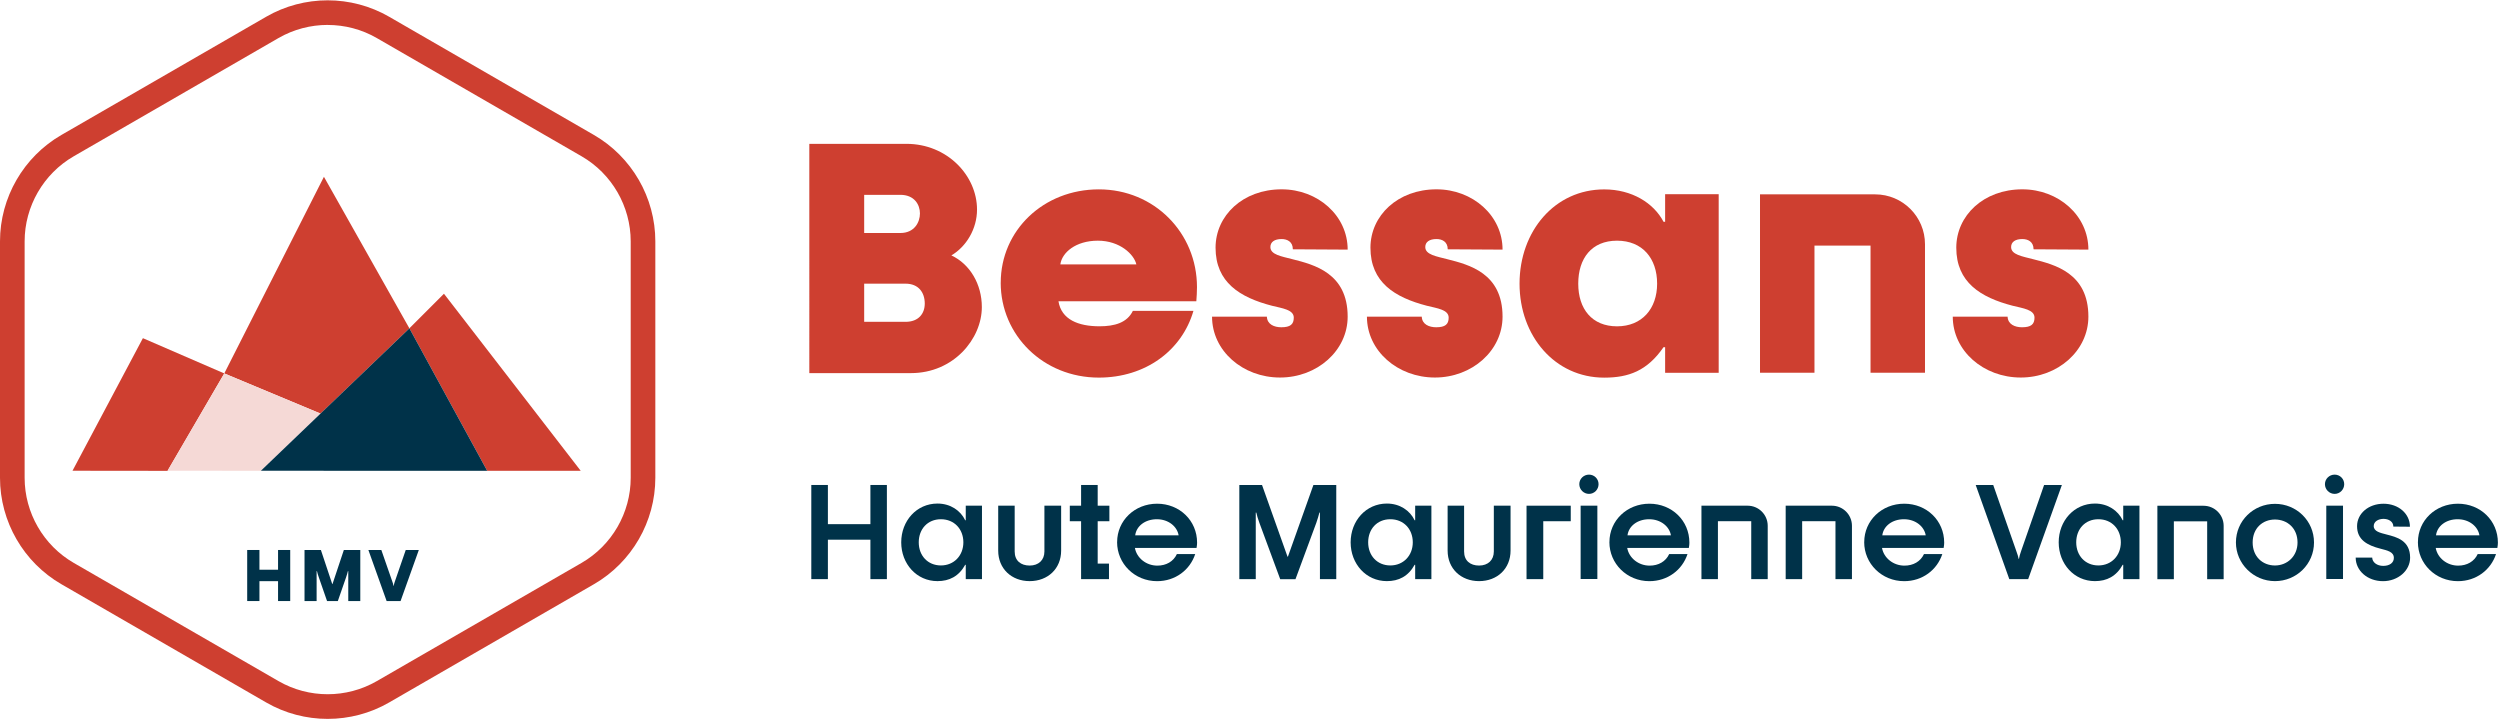 <?xml version="1.0" encoding="UTF-8"?>
<svg id="Calque_1" data-name="Calque 1" xmlns="http://www.w3.org/2000/svg" viewBox="0 0 690.34 198.59">
  <defs>
    <style>
      .cls-1 {
        fill: #003249;
      }

      .cls-2 {
        fill: #f5d9d6;
      }

      .cls-3 {
        fill: #ce3f30;
      }
    </style>
  </defs>
  <g>
    <path class="cls-3" d="M90.48,198.51c-5.87,0-11.74-1.51-16.97-4.53l-56.54-32.65C6.5,155.29,0,144.03,0,131.94V66.65c0-12.09,6.5-23.35,16.97-29.39L73.51,4.62c10.47-6.04,23.47-6.04,33.94,0l56.54,32.64c10.47,6.04,16.97,17.3,16.97,29.39v65.29c0,12.09-6.5,23.35-16.97,29.39l-56.54,32.65c-5.23,3.02-11.1,4.53-16.97,4.53Zm0-191.63c-4.69,0-9.38,1.21-13.57,3.62L20.37,43.15c-8.37,4.83-13.57,13.84-13.57,23.5v65.29c0,9.66,5.2,18.67,13.57,23.5l56.54,32.64c8.37,4.83,18.77,4.83,27.14,0l56.54-32.64c8.37-4.83,13.57-13.84,13.57-23.5V66.65c0-9.66-5.2-18.67-13.57-23.5L104.05,10.51c-4.18-2.42-8.88-3.62-13.57-3.62Z"/>
    <polygon class="cls-3" points="20.02 129.99 39.46 93.38 61.93 103.12 46.26 130.02 20.02 129.99"/>
    <polygon class="cls-3" points="61.93 103.12 89.45 48.82 113.05 90.67 88.51 114.21 61.93 103.12"/>
    <polygon class="cls-3" points="160.36 130.01 122.59 81.11 113.04 90.66 134.53 130.01 160.36 130.01"/>
    <polygon class="cls-2" points="46.26 129.99 61.93 103.12 88.5 114.2 72.05 130 46.26 129.99"/>
    <g>
      <path class="cls-1" d="M68.26,151.87h3.38v5.45h5.14v-5.45h3.36v14.1h-3.36v-5.49h-5.14v5.49h-3.38v-14.1Z"/>
      <path class="cls-1" d="M84.09,151.87h4.52l3.14,9.42h.06l3.14-9.42h4.54v14.1h-3.32v-8.26h-.1c-.12,.47-.28,1.07-.53,1.78l-2.25,6.48h-2.98l-2.25-6.48c-.26-.71-.43-1.3-.53-1.78h-.1v8.26h-3.34v-14.1Z"/>
      <path class="cls-1" d="M101.72,151.87h3.58l3.02,8.69c.14,.39,.28,.75,.34,1.22h.06c.06-.43,.18-.83,.32-1.22l3-8.69h3.61l-5.04,14.1h-3.85l-5.04-14.1Z"/>
    </g>
    <polygon class="cls-1" points="72.04 129.99 113.05 90.67 134.53 130.01 72.04 129.99"/>
  </g>
  <g>
    <path class="cls-3" d="M223.48,39.72h26.83c11.25,0,19.48,8.77,19.48,18.15,0,5.31-2.92,10.18-7.08,12.66,5.14,2.39,8.41,7.97,8.41,14.26,0,8.76-7.79,18.24-19.57,18.24h-28.07V39.72Zm25.15,24.62c3.9,0,5.4-3.01,5.4-5.4s-1.51-5.14-5.4-5.14h-10v10.54h10Zm1.42,24.53c3.63,0,5.31-2.3,5.31-5.05,0-3.01-1.68-5.49-5.31-5.49h-11.42v10.54h11.42Z"/>
    <path class="cls-3" d="M276.34,78.06c0-14.43,11.78-25.77,27.1-25.77s27.09,12.04,27.09,27c0,1.06-.09,2.92-.18,3.9h-38.07c.8,5.05,5.49,6.91,11.33,6.91,4.16,0,7.62-.97,9.21-4.25h16.73c-3.19,10.98-13.28,18.42-26.12,18.42-15.32,0-27.1-11.69-27.1-26.21Zm37.45-5.05c-.62-2.74-4.52-6.55-10.63-6.55s-9.92,3.28-10.36,6.55h20.98Z"/>
    <path class="cls-3" d="M334.69,87.45h15.14c.09,2.13,2.04,2.92,3.98,2.92,2.48,0,3.45-.8,3.45-2.66,0-2.21-3.19-2.57-6.02-3.28-8.86-2.3-15.58-6.46-15.58-16.03,0-8.86,7.53-16.12,18.24-16.12,10.01,0,18.24,7.26,18.24,16.65l-15.14-.09c0-2.13-1.59-2.83-3.1-2.83-1.95,0-3.1,.8-3.1,2.21,0,2.12,3.1,2.57,6.11,3.36,5.93,1.51,15.23,3.81,15.23,15.85,0,9.39-8.41,16.82-18.68,16.82s-18.77-7.35-18.77-16.82Z"/>
    <path class="cls-3" d="M377.46,87.45h15.14c.09,2.13,2.04,2.92,3.98,2.92,2.48,0,3.45-.8,3.45-2.66,0-2.21-3.19-2.57-6.02-3.28-8.86-2.3-15.58-6.46-15.58-16.03,0-8.86,7.53-16.12,18.24-16.12,10,0,18.24,7.26,18.24,16.65l-15.14-.09c0-2.13-1.59-2.83-3.1-2.83-1.95,0-3.1,.8-3.1,2.21,0,2.12,3.1,2.57,6.11,3.36,5.93,1.51,15.23,3.81,15.23,15.85,0,9.39-8.41,16.82-18.68,16.82s-18.77-7.35-18.77-16.82Z"/>
    <path class="cls-3" d="M419.6,78.33c0-14.52,9.74-26.03,23.38-26.03,7.61,0,13.64,3.72,16.38,8.94h.44v-7.61h14.79v49.32h-14.79v-7.08h-.44c-4.52,6.55-9.65,8.41-16.38,8.41-13.64,0-23.38-11.51-23.38-25.94Zm37.99,0c0-7-4.07-11.87-11.07-11.87s-10.71,4.87-10.71,11.87,3.81,11.78,10.71,11.78,11.07-4.87,11.07-11.78Z"/>
    <path class="cls-3" d="M539.23,87.45h15.14c.09,2.13,2.04,2.92,3.98,2.92,2.48,0,3.45-.8,3.45-2.66,0-2.21-3.19-2.57-6.02-3.28-8.86-2.3-15.58-6.46-15.58-16.03,0-8.86,7.53-16.12,18.24-16.12,10.01,0,18.24,7.26,18.24,16.65l-15.14-.09c0-2.13-1.59-2.83-3.1-2.83-1.95,0-3.1,.8-3.1,2.21,0,2.12,3.1,2.57,6.11,3.36,5.93,1.51,15.23,3.81,15.23,15.85,0,9.39-8.41,16.82-18.68,16.82s-18.77-7.35-18.77-16.82Z"/>
  </g>
  <g>
    <g>
      <path class="cls-1" d="M224.03,133.92h4.58v10.82h11.74v-10.82h4.55v26h-4.55v-10.89h-11.74v10.89h-4.58v-26Z"/>
      <path class="cls-1" d="M248.86,149.76c0-5.94,4.25-10.71,10.01-10.71,3.59,0,6.38,1.94,7.66,4.62h.15v-4.03h4.48v20.28h-4.48v-3.96h-.15c-1.76,3.19-4.4,4.51-7.66,4.51-5.76,0-10.01-4.77-10.01-10.71Zm17.16,0c0-3.67-2.53-6.38-6.2-6.38s-6.12,2.71-6.12,6.38,2.49,6.38,6.12,6.38,6.2-2.75,6.2-6.38Z"/>
      <path class="cls-1" d="M275.64,152.04v-12.4h4.55v12.65c0,2.53,1.69,3.88,4.14,3.88s4.07-1.5,4.07-3.88v-12.65h4.62v12.4c0,4.99-3.67,8.43-8.69,8.43s-8.69-3.45-8.69-8.43Z"/>
      <path class="cls-1" d="M298.53,143.93h-3.12v-4.29h3.12v-5.72h4.58v5.72h3.23v4.29h-3.23v11.7h3.12v4.29h-7.7v-15.99Z"/>
      <path class="cls-1" d="M308.48,149.69c0-5.94,4.84-10.6,11.04-10.6s11.04,4.66,11.04,10.75c0,.33-.04,.92-.15,1.47h-17.02c.51,2.79,3.12,4.88,6.2,4.88,2.42,0,4.44-1.13,5.39-3.19h5.06c-1.43,4.36-5.46,7.48-10.53,7.48-6.2,0-11.04-4.84-11.04-10.78Zm16.98-1.87c-.4-2.42-2.79-4.44-6.01-4.44s-5.65,1.87-5.98,4.44h11.99Z"/>
      <path class="cls-1" d="M342.22,133.92h6.27l7.04,19.8h.11l7.04-19.8h6.31v26h-4.51v-18.37h-.15c-.22,.81-.44,1.69-.84,2.79l-5.76,15.59h-4.22l-5.76-15.59c-.4-1.1-.66-1.98-.84-2.79h-.15v18.37h-4.54v-26Z"/>
      <path class="cls-1" d="M372.96,149.76c0-5.94,4.25-10.71,10.01-10.71,3.59,0,6.38,1.94,7.66,4.62h.15v-4.03h4.48v20.28h-4.48v-3.96h-.15c-1.76,3.19-4.4,4.51-7.66,4.51-5.76,0-10.01-4.77-10.01-10.71Zm17.16,0c0-3.67-2.53-6.38-6.2-6.38s-6.12,2.71-6.12,6.38,2.49,6.38,6.12,6.38,6.2-2.75,6.2-6.38Z"/>
      <path class="cls-1" d="M399.74,152.04v-12.4h4.55v12.65c0,2.53,1.69,3.88,4.14,3.88s4.07-1.5,4.07-3.88v-12.65h4.62v12.4c0,4.99-3.67,8.43-8.69,8.43s-8.69-3.45-8.69-8.43Z"/>
      <path class="cls-1" d="M421.53,139.64h12.21v4.29h-7.59v15.99h-4.62v-20.28Z"/>
      <path class="cls-1" d="M436.1,133.7c0-1.47,1.21-2.64,2.68-2.64s2.64,1.17,2.64,2.64-1.17,2.68-2.64,2.68-2.68-1.21-2.68-2.68Zm.37,5.94h4.62v20.25h-4.62v-20.25Z"/>
      <path class="cls-1" d="M444.42,149.69c0-5.94,4.84-10.6,11.04-10.6s11.04,4.66,11.04,10.75c0,.33-.04,.92-.15,1.47h-17.02c.51,2.79,3.12,4.88,6.2,4.88,2.42,0,4.44-1.13,5.39-3.19h5.06c-1.43,4.36-5.46,7.48-10.53,7.48-6.2,0-11.04-4.84-11.04-10.78Zm16.98-1.87c-.4-2.42-2.79-4.44-6.01-4.44s-5.65,1.87-5.98,4.44h11.99Z"/>
      <path class="cls-1" d="M514.78,149.69c0-5.94,4.84-10.6,11.04-10.6s11.04,4.66,11.04,10.75c0,.33-.04,.92-.15,1.47h-17.02c.51,2.79,3.12,4.88,6.2,4.88,2.42,0,4.44-1.13,5.39-3.19h5.06c-1.43,4.36-5.46,7.48-10.53,7.48-6.2,0-11.04-4.84-11.04-10.78Zm16.98-1.87c-.4-2.42-2.79-4.44-6.01-4.44s-5.65,1.87-5.98,4.44h11.99Z"/>
      <path class="cls-1" d="M545.56,133.92h4.84l6.38,18.26c.29,.84,.51,1.39,.62,2.13h.11c.11-.66,.29-1.28,.59-2.13l6.35-18.26h4.91l-9.31,26h-5.21l-9.28-26Z"/>
      <path class="cls-1" d="M568.48,149.76c0-5.94,4.25-10.71,10.01-10.71,3.59,0,6.38,1.94,7.66,4.62h.15v-4.03h4.48v20.28h-4.48v-3.96h-.15c-1.76,3.19-4.4,4.51-7.66,4.51-5.76,0-10.01-4.77-10.01-10.71Zm17.16,0c0-3.67-2.53-6.38-6.2-6.38s-6.12,2.71-6.12,6.38,2.49,6.38,6.12,6.38,6.2-2.75,6.2-6.38Z"/>
      <path class="cls-1" d="M617.42,149.8c0-5.98,4.84-10.67,10.78-10.67s10.78,4.69,10.78,10.67-4.84,10.67-10.78,10.67-10.78-4.84-10.78-10.67Zm17.01,0c0-3.92-2.79-6.34-6.23-6.34s-6.16,2.42-6.16,6.34,2.75,6.35,6.16,6.35,6.23-2.57,6.23-6.35Z"/>
      <path class="cls-1" d="M642,133.7c0-1.47,1.21-2.64,2.68-2.64s2.64,1.17,2.64,2.64-1.17,2.68-2.64,2.68-2.68-1.21-2.68-2.68Zm.37,5.94h4.62v20.25h-4.62v-20.25Z"/>
      <path class="cls-1" d="M650.47,153.98h4.58c.04,1.32,1.36,2.28,3.04,2.28,1.8,0,2.94-.88,2.94-2.2,0-1.69-1.8-2.05-3.63-2.53-3.81-.96-6.53-2.53-6.53-6.23,0-3.48,3.15-6.2,7.3-6.2s7.3,2.75,7.3,6.35l-4.58-.04c0-1.36-1.28-2.13-2.71-2.13s-2.71,.73-2.71,1.98c0,1.5,1.76,1.87,3.6,2.35,2.71,.7,6.45,1.61,6.45,6.38,0,3.6-3.37,6.49-7.48,6.49-4.33,0-7.55-2.93-7.55-6.49Z"/>
      <path class="cls-1" d="M667.68,149.69c0-5.94,4.84-10.6,11.04-10.6s11.04,4.66,11.04,10.75c0,.33-.04,.92-.15,1.47h-17.02c.51,2.79,3.12,4.88,6.2,4.88,2.42,0,4.44-1.13,5.39-3.19h5.06c-1.43,4.36-5.46,7.48-10.53,7.48-6.2,0-11.04-4.84-11.04-10.78Zm16.98-1.87c-.4-2.42-2.79-4.44-6.01-4.44s-5.65,1.87-5.98,4.44h11.99Z"/>
    </g>
    <path class="cls-1" d="M469.84,139.64h12.74c3.07,0,5.55,2.49,5.55,5.55v14.73h-4.55v-15.99h-9.2v15.99h-4.55v-20.28Z"/>
    <path class="cls-1" d="M493.1,139.64h12.74c3.07,0,5.55,2.49,5.55,5.55v14.73h-4.55v-15.99h-9.2v15.99h-4.55v-20.28Z"/>
    <path class="cls-1" d="M595.74,139.66h12.74c3.07,0,5.55,2.49,5.55,5.55v14.73h-4.55v-15.99h-9.2v15.99h-4.55v-20.28Z"/>
  </g>
  <path class="cls-3" d="M486.01,53.67h31.78c7.61,0,13.77,6.17,13.77,13.77v35.49h-15.04v-35.11h-15.48v35.11h-15.04V53.67Z"/>
</svg>